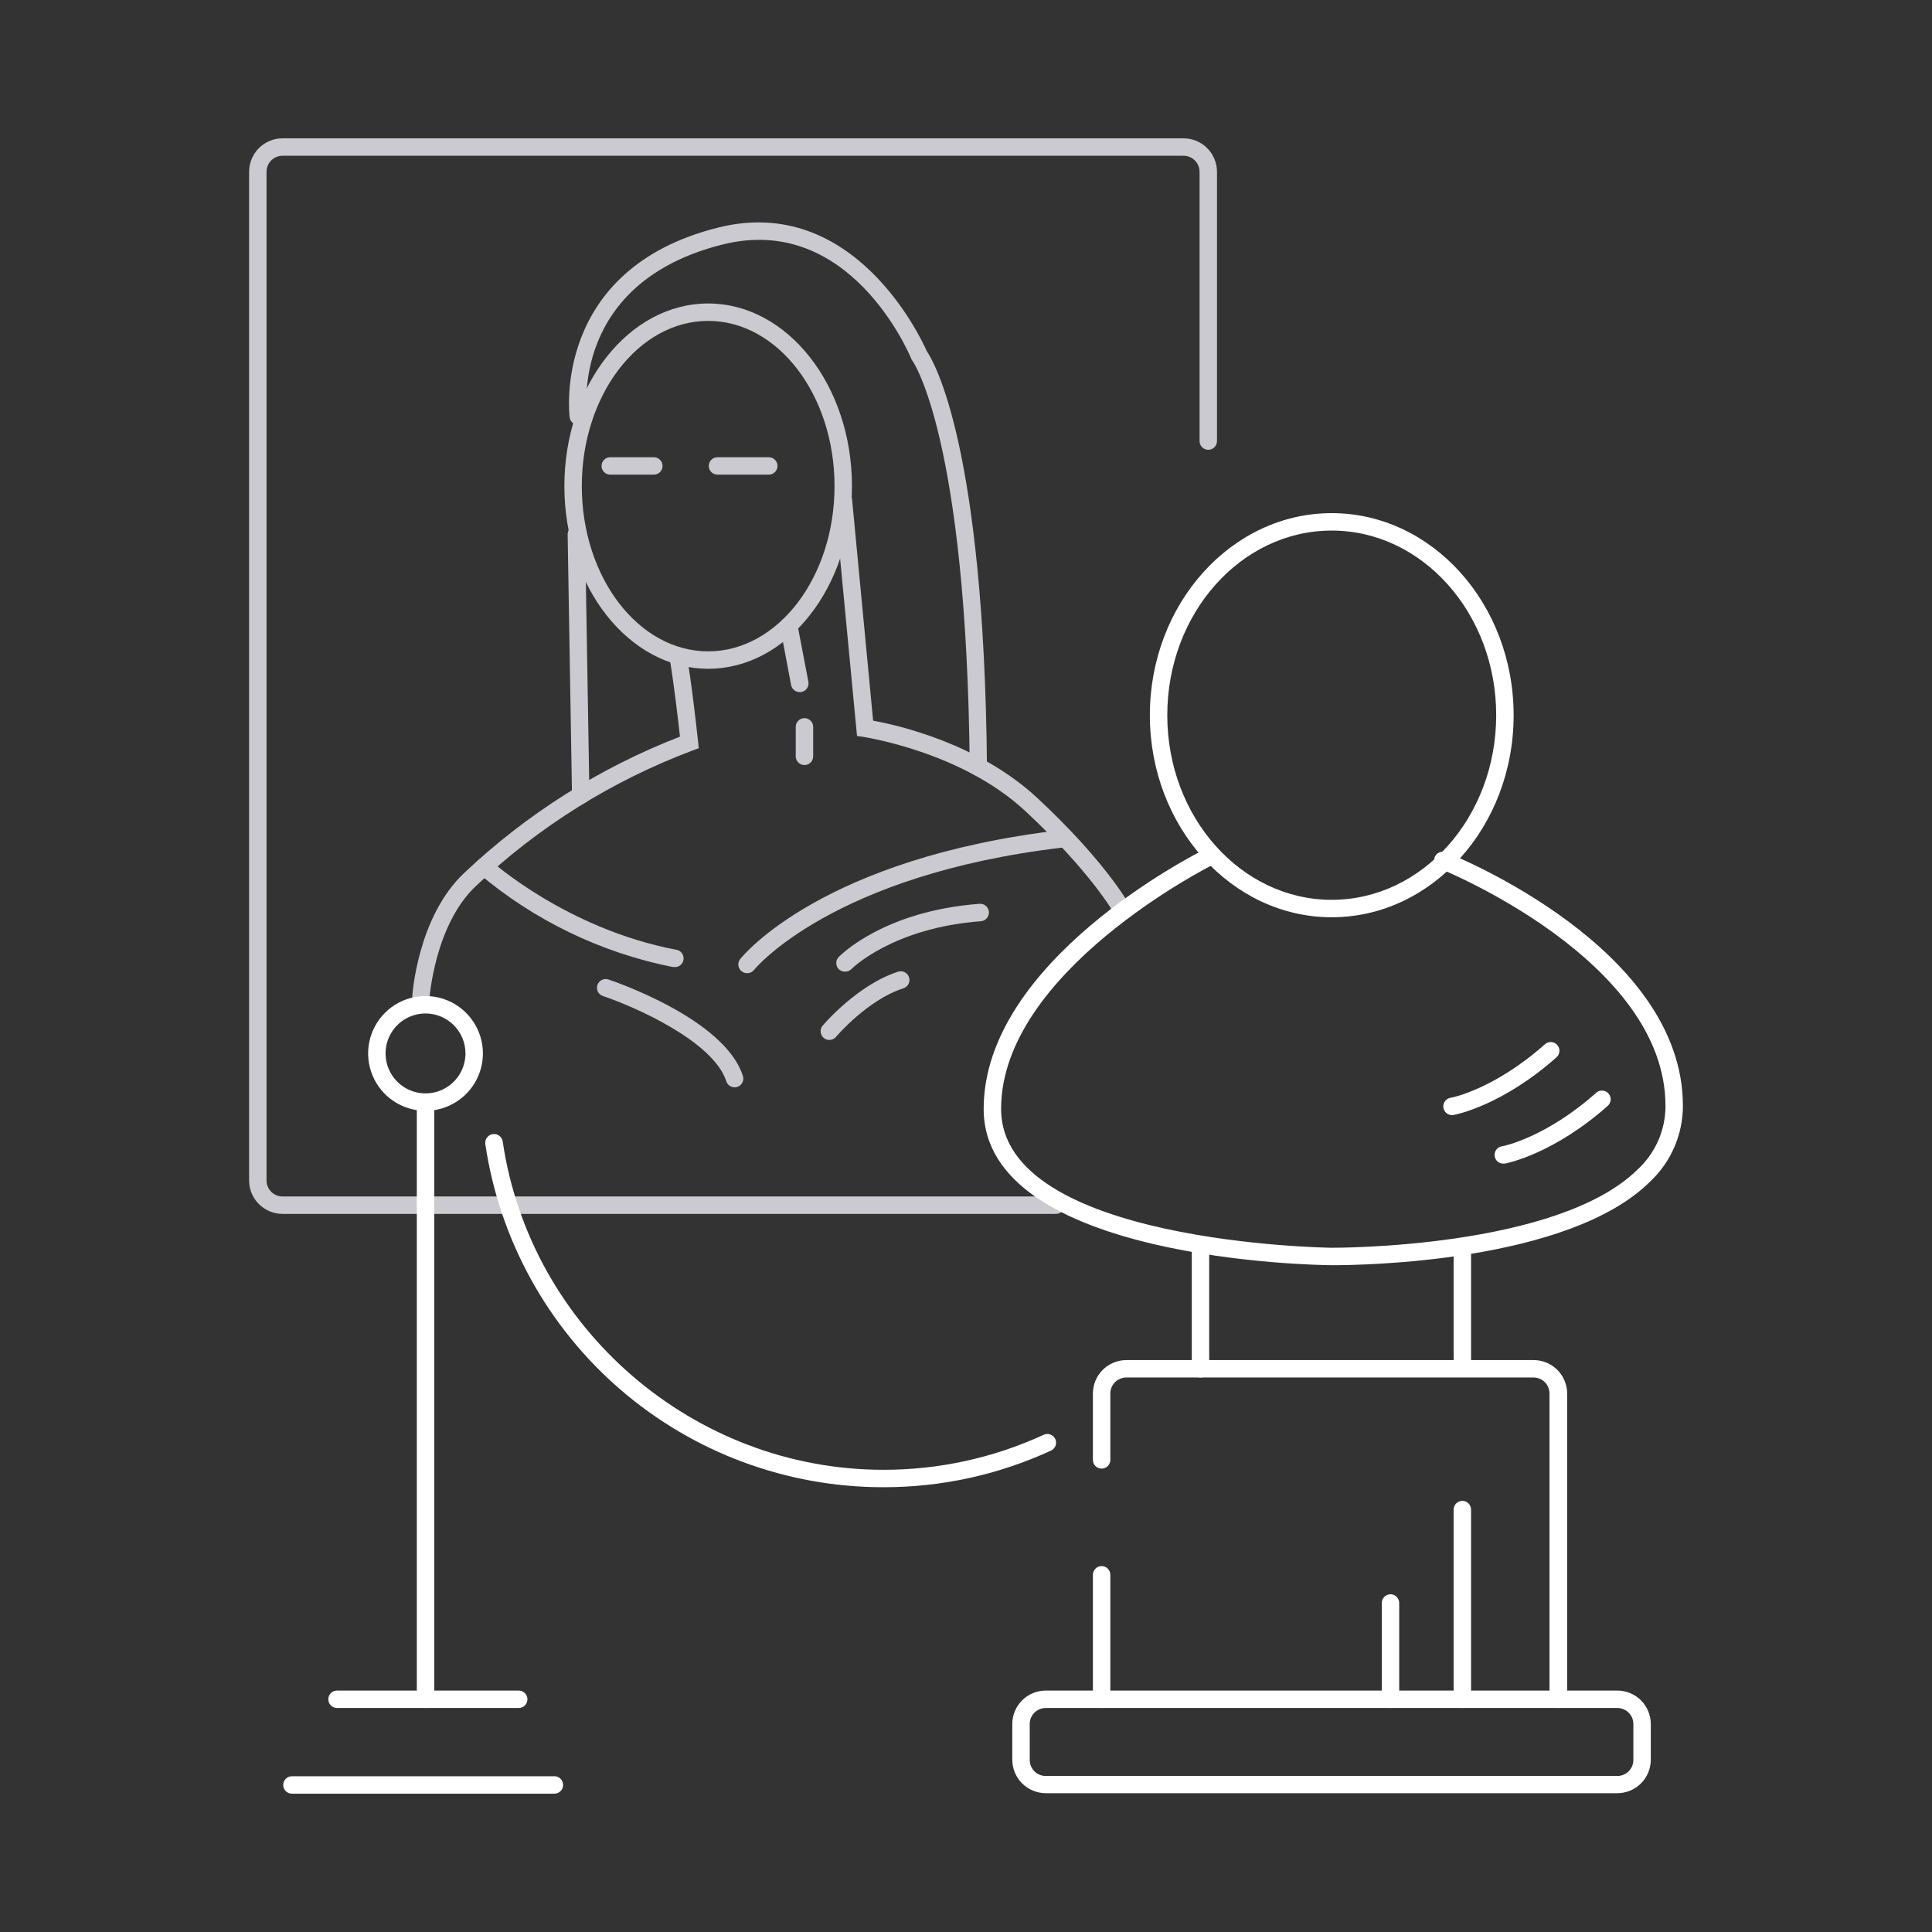 <svg width="224" height="224" viewBox="0 0 224 224" fill="none" xmlns="http://www.w3.org/2000/svg">
<rect x="0" y="0" width="224" height="224" fill="#333333" stroke="none"/>
<path d="M122.445 140.742H32.756C31.728 140.74 30.744 140.332 30.017 139.605C29.291 138.879 28.882 137.894 28.881 136.867V19.914C28.882 18.887 29.291 17.902 30.017 17.175C30.744 16.449 31.728 16.04 32.756 16.039H137.226C138.253 16.04 139.238 16.449 139.964 17.175C140.691 17.902 141.099 18.887 141.101 19.914V51.139C141.101 51.407 140.994 51.664 140.805 51.853C140.615 52.043 140.358 52.149 140.09 52.149C139.822 52.149 139.565 52.043 139.376 51.853C139.186 51.664 139.08 51.407 139.08 51.139V19.914C139.079 19.422 138.883 18.952 138.535 18.604C138.188 18.257 137.717 18.061 137.226 18.06H32.756C32.264 18.06 31.792 18.255 31.445 18.603C31.097 18.951 30.902 19.422 30.902 19.914V136.867C30.902 137.359 31.097 137.83 31.445 138.178C31.792 138.526 32.264 138.721 32.756 138.721H122.445C122.712 138.721 122.969 138.827 123.159 139.017C123.348 139.206 123.455 139.463 123.455 139.731C123.455 139.999 123.348 140.256 123.159 140.446C122.969 140.635 122.712 140.742 122.445 140.742Z" fill="#CACAD0"/>
<path d="M82.106 77.54C72.912 77.54 65.435 68.042 65.435 56.362C65.435 44.683 72.917 35.185 82.106 35.185C91.295 35.185 98.777 44.688 98.777 56.362C98.777 68.037 91.305 77.54 82.106 77.54ZM82.106 37.206C74.023 37.206 67.456 45.794 67.456 56.362C67.456 66.931 74.023 75.519 82.106 75.519C90.189 75.519 96.756 66.931 96.756 56.362C96.756 45.794 90.189 37.206 82.106 37.206Z" fill="#CACAD0"/>
<path d="M75.807 55.033H70.755C70.487 55.033 70.23 54.927 70.04 54.737C69.851 54.548 69.745 54.291 69.745 54.023C69.745 53.755 69.851 53.498 70.04 53.309C70.23 53.119 70.487 53.013 70.755 53.013H75.807C76.075 53.013 76.332 53.119 76.521 53.309C76.711 53.498 76.817 53.755 76.817 54.023C76.817 54.291 76.711 54.548 76.521 54.737C76.332 54.927 76.075 55.033 75.807 55.033Z" fill="#CACAD0"/>
<path d="M89.133 55.033H83.187C82.919 55.033 82.662 54.927 82.473 54.737C82.283 54.548 82.177 54.291 82.177 54.023C82.177 53.755 82.283 53.498 82.473 53.309C82.662 53.119 82.919 53.013 83.187 53.013H89.133C89.401 53.013 89.658 53.119 89.848 53.309C90.037 53.498 90.144 53.755 90.144 54.023C90.144 54.291 90.037 54.548 89.848 54.737C89.658 54.927 89.401 55.033 89.133 55.033Z" fill="#CACAD0"/>
<path d="M48.8 116.792H48.734C48.468 116.775 48.219 116.653 48.042 116.453C47.865 116.254 47.774 115.992 47.79 115.726C47.79 115.342 48.416 106.259 53.852 101.182C61.081 94.356 69.567 88.998 78.838 85.405C78.171 79.398 77.676 76.554 77.671 76.524C77.626 76.261 77.687 75.99 77.841 75.772C77.995 75.553 78.229 75.405 78.492 75.359C78.756 75.313 79.026 75.373 79.245 75.526C79.464 75.679 79.614 75.912 79.661 76.175C79.686 76.302 80.217 79.343 80.934 85.966L81.015 86.749L80.278 87.022C70.968 90.523 62.452 95.848 55.226 102.682C50.371 107.203 49.79 115.786 49.785 115.872C49.763 116.12 49.65 116.351 49.468 116.52C49.286 116.69 49.048 116.786 48.8 116.792Z" fill="#CACAD0"/>
<path d="M130.007 106.349C129.828 106.351 129.652 106.305 129.497 106.216C129.341 106.127 129.212 105.999 129.123 105.844C129.123 105.799 126.38 101.01 118.873 94.033C111.462 87.137 100.267 85.486 100.156 85.445L99.363 85.329L96.766 58.049C96.754 57.917 96.767 57.783 96.807 57.655C96.846 57.528 96.909 57.41 96.994 57.307C97.166 57.099 97.413 56.968 97.681 56.943C97.949 56.918 98.216 57 98.423 57.171C98.631 57.343 98.762 57.589 98.787 57.857L101.232 83.556C104.021 84.061 113.462 86.188 120.257 92.507C128.027 99.731 130.78 104.632 130.896 104.819C130.985 104.973 131.032 105.148 131.031 105.326C131.031 105.504 130.984 105.679 130.894 105.833C130.804 105.987 130.675 106.114 130.52 106.202C130.366 106.29 130.19 106.336 130.012 106.334L130.007 106.349Z" fill="#CACAD0"/>
<path d="M67.33 93.205C67.062 93.205 66.805 93.099 66.615 92.909C66.426 92.72 66.32 92.463 66.32 92.195L65.814 61.945C65.814 61.677 65.921 61.42 66.11 61.23C66.3 61.041 66.557 60.935 66.825 60.935C67.093 60.935 67.35 61.041 67.539 61.23C67.729 61.42 67.835 61.677 67.835 61.945L68.34 92.195C68.34 92.463 68.234 92.72 68.044 92.909C67.855 93.099 67.598 93.205 67.33 93.205Z" fill="#CACAD0"/>
<path d="M113.442 89.956C113.174 89.956 112.917 89.85 112.728 89.66C112.538 89.471 112.432 89.214 112.432 88.946C112.088 50.795 105.865 41.919 105.789 41.833L105.718 41.737L105.663 41.611C105.375 40.919 98.474 24.678 83.793 28.345C66.203 32.74 67.981 47.486 68.067 48.113C68.104 48.381 68.033 48.652 67.87 48.868C67.706 49.083 67.464 49.225 67.196 49.262C66.928 49.299 66.656 49.228 66.441 49.064C66.225 48.901 66.084 48.658 66.047 48.391C66.022 48.219 63.9 31.215 83.283 26.38C98.979 22.46 106.774 39.171 107.461 40.727C108.269 41.909 114.099 51.705 114.432 88.926C114.432 89.194 114.326 89.451 114.137 89.64C113.947 89.83 113.69 89.936 113.422 89.936L113.442 89.956Z" fill="#CACAD0"/>
<path d="M78.151 112.113C78.087 112.121 78.022 112.121 77.959 112.113C69.662 110.449 61.923 106.709 55.463 101.242C55.262 101.061 55.141 100.808 55.127 100.538C55.113 100.268 55.207 100.003 55.388 99.802C55.568 99.601 55.822 99.481 56.092 99.466C56.362 99.452 56.626 99.546 56.827 99.727C56.913 99.807 65.648 107.673 78.338 110.103C78.606 110.128 78.853 110.258 79.025 110.465C79.197 110.672 79.279 110.939 79.254 111.207C79.23 111.475 79.1 111.722 78.892 111.894C78.686 112.066 78.419 112.148 78.151 112.124V112.113Z" fill="#CACAD0"/>
<path d="M86.607 112.831C86.418 112.831 86.233 112.777 86.072 112.675C85.912 112.574 85.784 112.43 85.702 112.259C85.62 112.089 85.587 111.898 85.608 111.71C85.629 111.522 85.702 111.343 85.819 111.195C86.198 110.72 95.418 99.485 123.046 96.236C123.178 96.221 123.313 96.232 123.441 96.268C123.57 96.304 123.69 96.366 123.795 96.448C123.9 96.531 123.987 96.634 124.052 96.751C124.118 96.867 124.159 96.995 124.175 97.128C124.19 97.261 124.18 97.395 124.143 97.524C124.107 97.652 124.046 97.772 123.963 97.877C123.88 97.982 123.777 98.07 123.661 98.135C123.544 98.2 123.416 98.242 123.283 98.257C96.453 101.409 87.491 112.357 87.416 112.468C87.317 112.586 87.194 112.68 87.053 112.743C86.913 112.806 86.761 112.836 86.607 112.831Z" fill="#CACAD0"/>
<path d="M97.954 112.655C97.692 112.655 97.44 112.553 97.251 112.372C97.063 112.182 96.958 111.926 96.958 111.659C96.958 111.392 97.063 111.136 97.251 110.947C97.464 110.73 102.51 105.617 113.569 104.789C113.701 104.779 113.835 104.795 113.961 104.837C114.087 104.878 114.204 104.945 114.305 105.031C114.406 105.118 114.489 105.224 114.549 105.343C114.609 105.461 114.645 105.591 114.655 105.724C114.665 105.856 114.648 105.99 114.607 106.116C114.565 106.242 114.499 106.359 114.412 106.46C114.326 106.561 114.22 106.644 114.101 106.704C113.982 106.764 113.853 106.8 113.72 106.81C103.485 107.578 98.752 112.311 98.706 112.367C98.607 112.464 98.489 112.539 98.36 112.589C98.23 112.638 98.092 112.661 97.954 112.655Z" fill="#CACAD0"/>
<path d="M96.155 120.576C95.917 120.576 95.686 120.492 95.504 120.338C95.402 120.253 95.318 120.148 95.257 120.03C95.196 119.912 95.159 119.783 95.148 119.651C95.136 119.519 95.151 119.385 95.192 119.259C95.232 119.132 95.297 119.015 95.382 118.914C95.544 118.722 99.424 114.175 104.127 112.659C104.253 112.619 104.386 112.604 104.519 112.615C104.651 112.626 104.78 112.663 104.898 112.723C105.016 112.784 105.12 112.868 105.206 112.969C105.292 113.07 105.357 113.187 105.397 113.314C105.438 113.44 105.453 113.573 105.442 113.705C105.431 113.838 105.394 113.966 105.333 114.084C105.273 114.202 105.189 114.307 105.088 114.393C104.987 114.479 104.87 114.544 104.743 114.584C100.58 115.918 96.963 120.171 96.928 120.217C96.833 120.329 96.715 120.42 96.581 120.482C96.448 120.544 96.302 120.576 96.155 120.576Z" fill="#CACAD0"/>
<path d="M85.168 126.066C84.954 126.066 84.746 125.997 84.573 125.871C84.401 125.745 84.273 125.568 84.208 125.364C82.692 120.676 73.377 116.64 69.906 115.483C69.78 115.441 69.664 115.375 69.563 115.288C69.463 115.201 69.38 115.095 69.321 114.977C69.261 114.858 69.225 114.729 69.216 114.596C69.206 114.464 69.223 114.331 69.265 114.205C69.306 114.079 69.373 113.962 69.46 113.862C69.546 113.761 69.652 113.679 69.771 113.619C69.889 113.56 70.019 113.524 70.151 113.514C70.284 113.505 70.417 113.521 70.543 113.563C71.093 113.75 84.021 118.11 86.132 124.748C86.173 124.874 86.189 125.008 86.178 125.141C86.167 125.273 86.13 125.402 86.069 125.521C86.008 125.639 85.924 125.744 85.822 125.83C85.72 125.916 85.603 125.981 85.476 126.021C85.376 126.051 85.272 126.066 85.168 126.066Z" fill="#CACAD0"/>
<path d="M92.73 80.242C92.492 80.246 92.259 80.165 92.074 80.015C91.889 79.864 91.764 79.653 91.72 79.418L90.462 72.745C90.412 72.482 90.468 72.209 90.619 71.987C90.769 71.766 91.002 71.613 91.265 71.563C91.528 71.513 91.801 71.569 92.022 71.72C92.244 71.87 92.397 72.103 92.447 72.366L93.725 79.044C93.75 79.175 93.749 79.309 93.722 79.439C93.695 79.569 93.643 79.692 93.569 79.802C93.494 79.912 93.398 80.006 93.287 80.079C93.177 80.151 93.052 80.202 92.922 80.227C92.859 80.239 92.794 80.244 92.73 80.242Z" fill="#CACAD0"/>
<path d="M93.271 88.703C93.003 88.703 92.746 88.597 92.556 88.407C92.367 88.218 92.26 87.961 92.26 87.693V84.273C92.26 84.005 92.367 83.748 92.556 83.559C92.746 83.369 93.003 83.263 93.271 83.263C93.539 83.263 93.796 83.369 93.985 83.559C94.174 83.748 94.281 84.005 94.281 84.273V87.693C94.281 87.961 94.174 88.218 93.985 88.407C93.796 88.597 93.539 88.703 93.271 88.703Z" fill="#CACAD0"/>
<path d="M64.284 207.961H33.847C33.579 207.961 33.322 207.855 33.132 207.665C32.943 207.476 32.836 207.219 32.836 206.951C32.836 206.683 32.943 206.426 33.132 206.236C33.322 206.047 33.579 205.94 33.847 205.94H64.279C64.546 205.94 64.803 206.047 64.993 206.236C65.183 206.426 65.289 206.683 65.289 206.951C65.289 207.219 65.183 207.476 64.993 207.665C64.803 207.855 64.546 207.961 64.279 207.961H64.284Z" fill="white"/>
<path d="M60.141 198.029H39.075C38.807 198.029 38.55 197.922 38.361 197.733C38.171 197.543 38.065 197.286 38.065 197.018C38.065 196.75 38.171 196.493 38.361 196.304C38.55 196.114 38.807 196.008 39.075 196.008H60.141C60.409 196.008 60.666 196.114 60.856 196.304C61.045 196.493 61.151 196.75 61.151 197.018C61.151 197.286 61.045 197.543 60.856 197.733C60.666 197.922 60.409 198.029 60.141 198.029Z" fill="white"/>
<path d="M49.336 198.029C49.068 198.029 48.81 197.923 48.621 197.733C48.432 197.544 48.325 197.287 48.325 197.019V127.85C48.325 127.582 48.432 127.325 48.621 127.136C48.81 126.946 49.068 126.84 49.336 126.84C49.603 126.84 49.86 126.946 50.05 127.136C50.239 127.325 50.346 127.582 50.346 127.85V197.019C50.346 197.287 50.239 197.544 50.05 197.733C49.86 197.923 49.603 198.029 49.336 198.029Z" fill="white"/>
<path d="M187.521 207.905H121.242C120.215 207.903 119.23 207.495 118.504 206.768C117.777 206.042 117.369 205.057 117.367 204.03V199.857C117.375 198.834 117.787 197.856 118.513 197.135C119.238 196.414 120.219 196.009 121.242 196.008H187.521C188.548 196.009 189.533 196.418 190.26 197.144C190.986 197.871 191.395 198.855 191.396 199.883V204.055C191.388 205.078 190.976 206.056 190.251 206.777C189.525 207.498 188.544 207.903 187.521 207.905ZM121.242 198.029C120.999 198.029 120.758 198.076 120.533 198.17C120.308 198.263 120.103 198.399 119.931 198.572C119.759 198.744 119.622 198.948 119.529 199.173C119.436 199.398 119.388 199.639 119.388 199.883V204.055C119.388 204.547 119.584 205.019 119.931 205.366C120.279 205.714 120.75 205.909 121.242 205.909H187.521C187.765 205.909 188.006 205.861 188.231 205.768C188.456 205.675 188.66 205.538 188.832 205.366C189.004 205.194 189.141 204.99 189.234 204.765C189.327 204.54 189.375 204.299 189.375 204.055V199.883C189.375 199.639 189.327 199.398 189.234 199.173C189.141 198.948 189.004 198.744 188.832 198.572C188.66 198.399 188.456 198.263 188.231 198.17C188.006 198.076 187.765 198.029 187.521 198.029H121.242Z" fill="white"/>
<path d="M180.661 198.029C180.393 198.029 180.136 197.922 179.947 197.733C179.757 197.543 179.651 197.286 179.651 197.018V161.56C179.651 161.317 179.603 161.076 179.509 160.851C179.416 160.627 179.28 160.423 179.107 160.251C178.935 160.079 178.731 159.943 178.506 159.85C178.281 159.758 178.04 159.71 177.797 159.711H130.588C130.097 159.711 129.626 159.906 129.279 160.252C128.931 160.599 128.735 161.069 128.734 161.56V169.264C128.734 169.532 128.628 169.789 128.438 169.978C128.249 170.168 127.992 170.274 127.724 170.274C127.456 170.274 127.199 170.168 127.009 169.978C126.82 169.789 126.713 169.532 126.713 169.264V161.56C126.716 160.534 127.125 159.55 127.851 158.825C128.578 158.1 129.562 157.692 130.588 157.69H177.822C178.848 157.692 179.832 158.1 180.558 158.825C181.285 159.55 181.694 160.534 181.697 161.56V197.018C181.697 197.153 181.67 197.287 181.617 197.411C181.565 197.535 181.488 197.648 181.392 197.742C181.295 197.836 181.181 197.91 181.055 197.959C180.93 198.008 180.796 198.032 180.661 198.029Z" fill="white"/>
<path d="M127.724 198.029C127.456 198.029 127.199 197.922 127.009 197.733C126.82 197.543 126.713 197.286 126.713 197.018V182.586C126.713 182.318 126.82 182.061 127.009 181.871C127.199 181.682 127.456 181.575 127.724 181.575C127.992 181.575 128.249 181.682 128.438 181.871C128.628 182.061 128.734 182.318 128.734 182.586V197.018C128.734 197.286 128.628 197.543 128.438 197.733C128.249 197.922 127.992 198.029 127.724 198.029Z" fill="white"/>
<path d="M161.217 198.029C160.949 198.029 160.692 197.922 160.502 197.733C160.313 197.543 160.206 197.286 160.206 197.019V185.854C160.206 185.586 160.313 185.329 160.502 185.14C160.692 184.95 160.949 184.844 161.217 184.844C161.485 184.844 161.742 184.95 161.931 185.14C162.121 185.329 162.227 185.586 162.227 185.854V197.019C162.227 197.286 162.121 197.543 161.931 197.733C161.742 197.922 161.485 198.029 161.217 198.029Z" fill="white"/>
<path d="M169.547 198.029C169.279 198.029 169.022 197.922 168.833 197.733C168.643 197.543 168.537 197.286 168.537 197.018V175.023C168.537 174.755 168.643 174.498 168.833 174.309C169.022 174.119 169.279 174.013 169.547 174.013C169.815 174.013 170.072 174.119 170.262 174.309C170.451 174.498 170.557 174.755 170.557 175.023V197.018C170.557 197.286 170.451 197.543 170.262 197.733C170.072 197.922 169.815 198.029 169.547 198.029Z" fill="white"/>
<path d="M49.336 128.79C48.02 128.79 46.733 128.4 45.639 127.668C44.545 126.937 43.692 125.898 43.189 124.683C42.685 123.467 42.553 122.129 42.81 120.839C43.067 119.548 43.7 118.363 44.631 117.432C45.561 116.502 46.747 115.868 48.038 115.611C49.328 115.355 50.666 115.486 51.882 115.99C53.097 116.493 54.136 117.346 54.867 118.44C55.599 119.534 55.989 120.821 55.989 122.137C55.987 123.901 55.286 125.592 54.038 126.84C52.791 128.087 51.1 128.788 49.336 128.79ZM49.336 117.504C48.419 117.504 47.524 117.776 46.762 118.285C46 118.794 45.406 119.517 45.056 120.364C44.705 121.21 44.613 122.142 44.792 123.04C44.971 123.939 45.412 124.764 46.06 125.412C46.708 126.06 47.533 126.501 48.432 126.68C49.33 126.859 50.262 126.767 51.108 126.416C51.955 126.066 52.678 125.472 53.187 124.71C53.696 123.948 53.968 123.053 53.968 122.137C53.968 120.908 53.48 119.73 52.611 118.861C51.742 117.992 50.564 117.504 49.336 117.504Z" fill="white"/>
<path d="M102.394 172.431C91.213 172.434 80.403 168.417 71.935 161.115C63.468 153.812 57.907 143.709 56.267 132.649C56.228 132.381 56.297 132.108 56.459 131.892C56.621 131.675 56.862 131.531 57.13 131.492C57.398 131.453 57.671 131.522 57.888 131.684C58.105 131.846 58.248 132.088 58.287 132.356C61.48 154.053 80.449 170.411 102.414 170.411C108.819 170.422 115.15 169.043 120.969 166.369C121.091 166.307 121.224 166.269 121.36 166.259C121.496 166.249 121.633 166.267 121.762 166.311C121.891 166.356 122.01 166.426 122.111 166.517C122.213 166.609 122.294 166.72 122.352 166.844C122.409 166.969 122.44 167.103 122.444 167.24C122.447 167.376 122.423 167.512 122.373 167.639C122.323 167.766 122.247 167.881 122.151 167.978C122.055 168.075 121.94 168.152 121.813 168.203C115.723 171.004 109.097 172.447 102.394 172.431Z" fill="white"/>
<path d="M154.402 106.349C142.783 106.349 133.316 95.841 133.316 82.924C133.316 70.007 142.778 59.494 154.402 59.494C166.026 59.494 175.493 70.002 175.493 82.924C175.493 95.847 166.031 106.349 154.402 106.349ZM154.402 61.515C143.889 61.515 135.337 71.113 135.337 82.924C135.337 94.735 143.889 104.328 154.402 104.328C164.915 104.328 173.472 94.73 173.472 82.924C173.472 71.118 164.92 61.515 154.402 61.515Z" fill="white"/>
<path d="M154.685 146.688H154.397C152.745 146.688 114.048 146.117 114.048 128.573C114.048 111.397 138.595 99.015 139.641 98.499C139.879 98.39 140.151 98.377 140.399 98.465C140.646 98.552 140.85 98.733 140.967 98.968C141.084 99.203 141.105 99.474 141.025 99.724C140.945 99.975 140.771 100.184 140.54 100.308C140.292 100.429 116.069 112.649 116.069 128.573C116.069 144.137 154.028 144.667 154.412 144.667C154.68 144.667 180.59 144.794 189.885 135.574C190.902 134.636 191.713 133.497 192.266 132.229C192.819 130.961 193.102 129.592 193.098 128.209C193.098 111.28 167.168 100.803 166.905 100.697C166.782 100.648 166.669 100.575 166.574 100.482C166.479 100.39 166.403 100.279 166.35 100.157C166.298 100.035 166.27 99.904 166.268 99.772C166.266 99.639 166.29 99.507 166.339 99.383C166.388 99.26 166.461 99.148 166.554 99.052C166.646 98.957 166.757 98.881 166.879 98.829C167.001 98.776 167.132 98.748 167.265 98.746C167.397 98.744 167.529 98.769 167.653 98.818C168.774 99.262 195.119 109.906 195.119 128.209C195.119 129.859 194.781 131.491 194.125 133.004C193.469 134.518 192.509 135.881 191.305 137.009C181.863 146.38 157.766 146.688 154.685 146.688Z" fill="white"/>
<path d="M174.392 134.912C174.124 134.937 173.857 134.855 173.65 134.683C173.443 134.511 173.313 134.264 173.288 133.996C173.263 133.728 173.346 133.461 173.518 133.254C173.69 133.047 173.937 132.917 174.205 132.892C174.286 132.892 179.257 131.881 185.061 126.698C185.262 126.52 185.526 126.429 185.794 126.445C186.062 126.461 186.313 126.583 186.491 126.784C186.669 126.985 186.76 127.249 186.744 127.517C186.728 127.785 186.606 128.036 186.405 128.214C180.146 133.771 174.786 134.842 174.579 134.887L174.392 134.912Z" fill="white"/>
<path d="M168.446 129.285C168.178 129.309 167.911 129.227 167.704 129.055C167.497 128.883 167.367 128.636 167.342 128.368C167.317 128.1 167.4 127.833 167.572 127.626C167.744 127.419 167.991 127.289 168.259 127.264C168.345 127.264 173.311 126.253 179.12 121.07C179.22 120.982 179.336 120.914 179.461 120.871C179.587 120.828 179.72 120.809 179.853 120.817C179.986 120.825 180.115 120.859 180.235 120.917C180.355 120.976 180.462 121.057 180.55 121.156C180.638 121.256 180.706 121.372 180.749 121.497C180.793 121.623 180.811 121.756 180.803 121.889C180.795 122.022 180.761 122.152 180.703 122.271C180.645 122.391 180.563 122.498 180.464 122.586C174.205 128.143 168.845 129.214 168.633 129.254C168.572 129.272 168.509 129.282 168.446 129.285Z" fill="white"/>
<path d="M139.186 159.712C138.918 159.712 138.661 159.605 138.472 159.416C138.282 159.226 138.176 158.969 138.176 158.701V144.405C138.176 144.137 138.282 143.88 138.472 143.69C138.661 143.501 138.918 143.395 139.186 143.395C139.454 143.395 139.711 143.501 139.9 143.69C140.09 143.88 140.196 144.137 140.196 144.405V158.701C140.196 158.969 140.09 159.226 139.9 159.416C139.711 159.605 139.454 159.712 139.186 159.712Z" fill="white"/>
<path d="M169.547 159.469C169.279 159.469 169.022 159.362 168.833 159.173C168.643 158.983 168.537 158.726 168.537 158.458V144.773C168.537 144.505 168.643 144.248 168.833 144.059C169.022 143.869 169.279 143.763 169.547 143.763C169.815 143.763 170.072 143.869 170.262 144.059C170.451 144.248 170.557 144.505 170.557 144.773V158.458C170.557 158.726 170.451 158.983 170.262 159.173C170.072 159.362 169.815 159.469 169.547 159.469Z" fill="white"/>
</svg>
